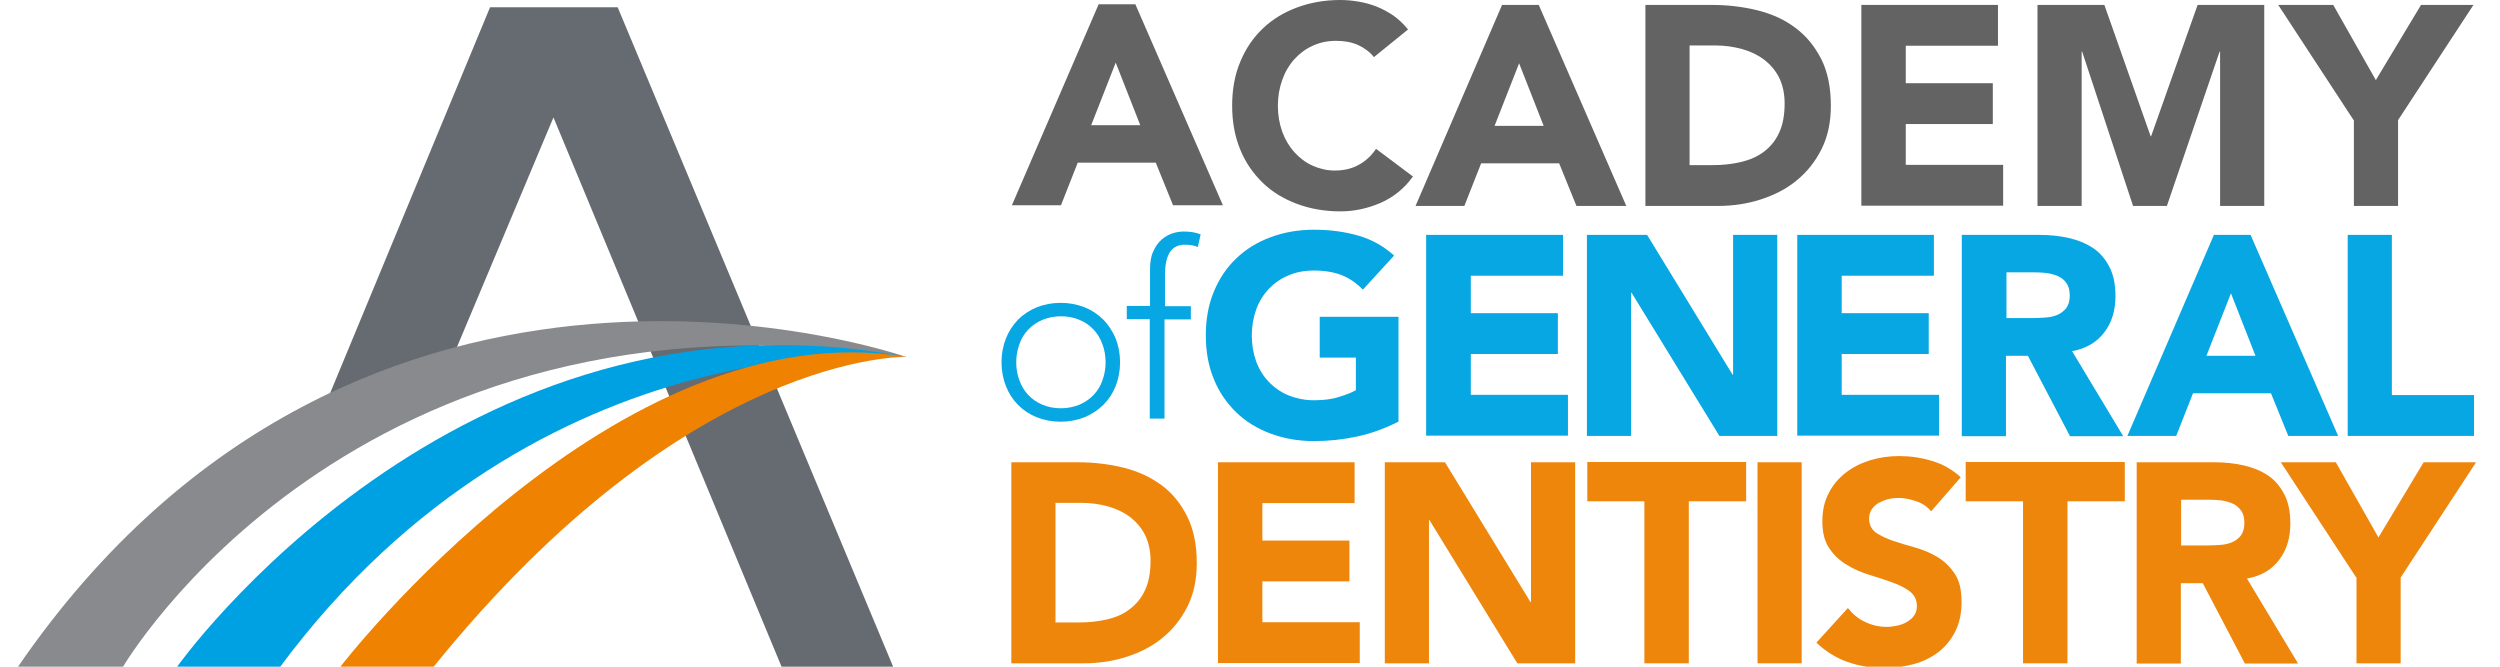 <svg width="195" height="52" viewBox="0 0 195 52" fill="none" xmlns="http://www.w3.org/2000/svg">
<g style="mix-blend-mode:luminosity" clip-path="url(#clip0_44_238)">
<path d="M85.696 0.331H88.557L95.387 16.012H91.498L90.149 12.686H84.064L82.755 16.012H78.927L85.696 0.331ZM87.026 4.886L85.112 9.764H88.94L87.026 4.886Z" fill="#636363"/>
<path d="M107.168 4.454C106.826 4.031 106.403 3.729 105.919 3.507C105.416 3.285 104.852 3.185 104.207 3.185C103.562 3.185 102.958 3.306 102.394 3.568C101.85 3.809 101.366 4.172 100.963 4.616C100.56 5.059 100.238 5.603 100.017 6.228C99.795 6.853 99.674 7.518 99.674 8.244C99.674 8.989 99.795 9.654 100.017 10.279C100.238 10.884 100.56 11.428 100.963 11.871C101.366 12.315 101.83 12.678 102.374 12.919C102.918 13.161 103.502 13.302 104.106 13.302C104.811 13.302 105.436 13.161 105.98 12.859C106.524 12.557 106.967 12.154 107.33 11.609L110.21 13.766C109.546 14.693 108.699 15.378 107.692 15.822C106.665 16.265 105.617 16.487 104.549 16.487C103.32 16.487 102.192 16.285 101.165 15.902C100.137 15.52 99.231 14.975 98.485 14.25C97.74 13.524 97.136 12.658 96.733 11.65C96.31 10.622 96.108 9.493 96.108 8.244C96.108 6.994 96.31 5.845 96.733 4.837C97.156 3.809 97.74 2.943 98.485 2.237C99.231 1.512 100.137 0.968 101.165 0.585C102.192 0.202 103.32 0 104.549 0C104.993 0 105.456 0.04 105.939 0.121C106.423 0.202 106.886 0.323 107.35 0.504C107.813 0.685 108.256 0.927 108.679 1.209C109.102 1.512 109.485 1.875 109.828 2.298L107.168 4.454Z" fill="#636363"/>
<path d="M117.161 0.383H120.022L126.851 16.064H122.963L121.613 12.738H115.529L114.22 16.064H110.412L117.161 0.383ZM118.491 4.938L116.577 9.816H120.405L118.491 4.938Z" fill="#636363"/>
<path d="M128.322 0.383H133.5C134.749 0.383 135.938 0.524 137.086 0.806C138.214 1.088 139.201 1.532 140.047 2.177C140.893 2.802 141.558 3.628 142.062 4.616C142.566 5.623 142.807 6.833 142.807 8.264C142.807 9.533 142.566 10.662 142.082 11.63C141.599 12.597 140.954 13.403 140.148 14.068C139.342 14.733 138.395 15.217 137.328 15.56C136.26 15.902 135.152 16.064 133.983 16.064H128.342V0.383H128.322ZM131.787 12.879H133.58C134.386 12.879 135.112 12.799 135.796 12.637C136.481 12.476 137.086 12.214 137.589 11.831C138.093 11.448 138.496 10.964 138.778 10.34C139.06 9.735 139.201 8.969 139.201 8.082C139.201 7.316 139.06 6.651 138.778 6.067C138.496 5.502 138.093 5.039 137.61 4.656C137.126 4.293 136.542 4.011 135.897 3.83C135.232 3.648 134.547 3.547 133.822 3.547H131.787V12.879Z" fill="#636363"/>
<path d="M145.185 0.383H155.842V3.568H148.65V6.49H155.439V9.675H148.65V12.859H156.245V16.044H145.185V0.383Z" fill="#636363"/>
<path d="M158.924 0.383H164.141L167.748 10.622H167.788L171.414 0.383H176.612V16.064H173.167V4.031H173.127L169.017 16.064H166.378L162.409 4.031H162.369V16.064H158.924V0.383Z" fill="#636363"/>
<path d="M183.583 9.372L177.7 0.383H181.991L185.315 6.248L188.841 0.383H192.93L187.048 9.372V16.064H183.603V9.372H183.583Z" fill="#636363"/>
<path d="M109.063 32.893C108.035 33.417 106.988 33.8 105.879 34.042C104.771 34.284 103.643 34.405 102.495 34.405C101.266 34.405 100.138 34.203 99.11 33.82C98.083 33.437 97.176 32.893 96.431 32.167C95.686 31.442 95.081 30.575 94.678 29.567C94.255 28.54 94.054 27.411 94.054 26.161C94.054 24.912 94.255 23.763 94.678 22.755C95.101 21.727 95.686 20.86 96.431 20.155C97.176 19.43 98.083 18.885 99.11 18.502C100.138 18.119 101.266 17.918 102.495 17.918C103.744 17.918 104.912 18.079 105.96 18.381C107.008 18.684 107.934 19.208 108.74 19.933L106.303 22.594C105.839 22.11 105.295 21.727 104.711 21.485C104.127 21.243 103.381 21.102 102.495 21.102C101.75 21.102 101.085 21.223 100.5 21.485C99.896 21.727 99.392 22.09 98.969 22.533C98.546 22.977 98.204 23.521 97.982 24.146C97.761 24.771 97.64 25.436 97.64 26.161C97.64 26.907 97.761 27.572 97.982 28.197C98.204 28.802 98.546 29.346 98.969 29.789C99.392 30.233 99.916 30.595 100.5 30.837C101.105 31.079 101.77 31.22 102.495 31.22C103.24 31.22 103.905 31.14 104.449 30.958C104.993 30.797 105.436 30.616 105.759 30.434V27.895H102.938V24.71H109.083V32.893H109.063Z" fill="#06A7E3"/>
<path d="M111.259 18.321H121.916V21.506H114.724V24.428H121.513V27.613H114.724V30.797H122.299V33.981H111.239V18.321H111.259Z" fill="#06A7E3"/>
<path d="M123.779 18.321H128.473L135.141 29.225H135.181V18.321H138.626V34.002H134.114L127.264 22.836H127.224V34.002H123.779V18.321Z" fill="#06A7E3"/>
<path d="M140.187 18.321H150.844V21.506H143.652V24.428H150.441V27.613H143.652V30.797H151.247V33.981H140.187V18.321Z" fill="#06A7E3"/>
<path d="M153.02 18.321H159.084C159.89 18.321 160.635 18.402 161.361 18.563C162.086 18.724 162.71 18.986 163.234 19.329C163.778 19.692 164.201 20.175 164.523 20.8C164.846 21.405 165.007 22.171 165.007 23.098C165.007 24.206 164.725 25.154 164.141 25.919C163.556 26.685 162.73 27.189 161.622 27.391L165.611 34.022H161.461L158.177 27.754H156.465V34.022H153.02V18.321ZM156.485 24.811H158.52C158.822 24.811 159.165 24.791 159.507 24.771C159.85 24.75 160.172 24.69 160.454 24.569C160.736 24.448 160.958 24.287 161.159 24.045C161.34 23.803 161.441 23.481 161.441 23.058C161.441 22.654 161.361 22.332 161.199 22.11C161.038 21.868 160.837 21.687 160.575 21.566C160.333 21.445 160.031 21.364 159.709 21.304C159.386 21.264 159.064 21.244 158.762 21.244H156.505V24.811H156.485Z" fill="#06A7E3"/>
<path d="M172.685 18.321H175.545L182.375 34.002H178.487L177.137 30.676H171.053L169.743 34.002H165.936L172.685 18.321ZM174.014 22.876L172.1 27.754H175.928L174.014 22.876Z" fill="#06A7E3"/>
<path d="M183.1 18.321H186.565V30.817H192.972V34.002H183.12V18.321H183.1Z" fill="#06A7E3"/>
<path d="M78.884 36.057H84.061C85.31 36.057 86.499 36.198 87.647 36.48C88.775 36.763 89.763 37.226 90.609 37.851C91.455 38.476 92.12 39.302 92.603 40.29C93.107 41.298 93.349 42.507 93.349 43.938C93.349 45.208 93.107 46.336 92.624 47.304C92.14 48.271 91.495 49.077 90.689 49.742C89.884 50.408 88.937 50.891 87.869 51.234C86.801 51.577 85.693 51.738 84.525 51.738H78.884V36.057ZM82.349 48.553H84.142C84.948 48.553 85.673 48.473 86.358 48.312C87.043 48.15 87.647 47.888 88.131 47.505C88.635 47.122 89.037 46.639 89.32 46.014C89.602 45.409 89.743 44.643 89.743 43.757C89.743 42.991 89.602 42.325 89.32 41.741C89.037 41.177 88.635 40.713 88.151 40.33C87.668 39.967 87.083 39.685 86.439 39.504C85.774 39.322 85.089 39.222 84.364 39.222H82.329V48.553H82.349Z" fill="#EE860C"/>
<path d="M95.001 36.057H105.658V39.242H98.466V42.164H105.255V45.349H98.466V48.533H106.061V51.718H95.001V36.057Z" fill="#EE860C"/>
<path d="M108.015 36.057H112.709L119.378 46.961H119.418V36.057H122.863V51.738H118.35L111.5 40.572H111.46V51.738H108.015V36.057Z" fill="#EE860C"/>
<path d="M128.283 39.101H123.81V36.037H136.2V39.101H131.727V51.738H128.262V39.101H128.283Z" fill="#EE860C"/>
<path d="M137.086 36.057H140.531V51.738H137.086V36.057Z" fill="#EE860C"/>
<path d="M150.624 39.887C150.342 39.524 149.96 39.262 149.476 39.101C148.992 38.939 148.549 38.839 148.106 38.839C147.864 38.839 147.602 38.859 147.341 38.919C147.079 38.98 146.817 39.081 146.595 39.201C146.353 39.322 146.172 39.484 146.011 39.705C145.87 39.907 145.789 40.169 145.789 40.451C145.789 40.915 145.971 41.277 146.313 41.539C146.676 41.781 147.119 42.003 147.663 42.184C148.207 42.366 148.791 42.547 149.395 42.708C150.02 42.89 150.604 43.132 151.128 43.454C151.672 43.777 152.115 44.22 152.478 44.764C152.84 45.308 153.002 46.034 153.002 46.961C153.002 47.828 152.84 48.594 152.518 49.239C152.196 49.884 151.753 50.428 151.209 50.851C150.665 51.274 150.02 51.597 149.275 51.798C148.549 52 147.764 52.101 146.958 52.101C145.93 52.101 144.983 51.939 144.117 51.637C143.251 51.335 142.425 50.831 141.679 50.125L144.137 47.425C144.5 47.888 144.943 48.271 145.487 48.513C146.031 48.775 146.575 48.896 147.159 48.896C147.441 48.896 147.723 48.856 148.005 48.795C148.287 48.735 148.549 48.634 148.771 48.493C148.992 48.352 149.194 48.191 149.315 47.989C149.456 47.787 149.516 47.546 149.516 47.263C149.516 46.8 149.335 46.417 148.972 46.135C148.61 45.853 148.146 45.631 147.602 45.429C147.058 45.228 146.474 45.046 145.83 44.845C145.185 44.643 144.601 44.401 144.057 44.059C143.513 43.736 143.049 43.313 142.687 42.769C142.324 42.245 142.143 41.539 142.143 40.673C142.143 39.826 142.304 39.101 142.646 38.456C142.969 37.811 143.432 37.287 143.976 36.863C144.52 36.44 145.165 36.118 145.89 35.896C146.615 35.674 147.361 35.574 148.126 35.574C149.013 35.574 149.859 35.694 150.705 35.956C151.531 36.198 152.276 36.622 152.941 37.226L150.624 39.887Z" fill="#EE860C"/>
<path d="M157.797 39.101H153.324V36.037H165.734V39.101H161.262V51.738H157.797V39.101Z" fill="#EE860C"/>
<path d="M166.661 36.057H172.725C173.531 36.057 174.276 36.138 175.001 36.299C175.727 36.461 176.351 36.722 176.875 37.065C177.419 37.428 177.842 37.912 178.164 38.536C178.487 39.141 178.648 39.907 178.648 40.834C178.648 41.943 178.366 42.89 177.782 43.656C177.197 44.442 176.371 44.926 175.263 45.127L179.252 51.758H175.102L171.818 45.49H170.106V51.758H166.661V36.057ZM170.106 42.547H172.141C172.443 42.547 172.785 42.527 173.128 42.507C173.47 42.487 173.793 42.426 174.075 42.305C174.357 42.184 174.578 42.023 174.78 41.781C174.961 41.539 175.062 41.217 175.062 40.794C175.062 40.391 174.981 40.068 174.82 39.846C174.659 39.625 174.457 39.423 174.196 39.302C173.954 39.181 173.652 39.101 173.329 39.04C173.007 39 172.685 38.98 172.382 38.98H170.126V42.547H170.106Z" fill="#EE860C"/>
<path d="M183.786 45.047L177.903 36.057H182.194L185.519 41.922L189.044 36.057H193.134L187.251 45.047V51.738H183.806V45.047H183.786Z" fill="#EE860C"/>
<path d="M78.118 28.257C78.118 27.592 78.239 26.967 78.461 26.403C78.682 25.839 79.005 25.355 79.407 24.932C79.81 24.529 80.294 24.206 80.878 23.964C81.442 23.743 82.067 23.622 82.732 23.622C83.396 23.622 84.021 23.743 84.585 23.964C85.149 24.186 85.633 24.509 86.056 24.932C86.459 25.335 86.781 25.839 87.023 26.403C87.244 26.967 87.365 27.592 87.365 28.257C87.365 28.922 87.244 29.547 87.023 30.112C86.801 30.676 86.479 31.16 86.056 31.583C85.653 31.986 85.149 32.309 84.585 32.55C84.021 32.772 83.396 32.893 82.732 32.893C82.067 32.893 81.442 32.772 80.878 32.55C80.314 32.329 79.831 32.006 79.407 31.583C79.005 31.18 78.682 30.676 78.461 30.112C78.239 29.547 78.118 28.922 78.118 28.257ZM79.266 28.257C79.266 28.761 79.347 29.225 79.508 29.648C79.669 30.091 79.891 30.474 80.193 30.797C80.495 31.119 80.858 31.381 81.301 31.563C81.724 31.744 82.208 31.845 82.752 31.845C83.276 31.845 83.759 31.744 84.202 31.563C84.625 31.381 85.008 31.119 85.31 30.797C85.612 30.474 85.854 30.091 85.995 29.648C86.156 29.205 86.237 28.741 86.237 28.257C86.237 27.774 86.156 27.29 85.995 26.867C85.834 26.423 85.612 26.04 85.31 25.718C85.008 25.395 84.645 25.133 84.202 24.952C83.779 24.77 83.296 24.67 82.752 24.67C82.228 24.67 81.745 24.77 81.301 24.952C80.878 25.133 80.495 25.395 80.193 25.718C79.891 26.04 79.649 26.423 79.508 26.867C79.347 27.31 79.266 27.774 79.266 28.257Z" fill="#06A7E3"/>
<path d="M89.703 24.892H87.889V23.864H89.703V21.002C89.703 20.437 89.783 19.953 89.965 19.591C90.126 19.208 90.347 18.926 90.609 18.684C90.871 18.462 91.153 18.301 91.455 18.2C91.757 18.099 92.06 18.059 92.342 18.059C92.865 18.059 93.309 18.14 93.651 18.281L93.43 19.268C93.168 19.147 92.825 19.087 92.402 19.087C91.375 19.087 90.871 19.873 90.871 21.425V23.884H92.886V24.912H90.831V32.651H89.682V24.892H89.703Z" fill="#06A7E3"/>
<path d="M38.224 0.567H48.179L69.684 52.048L61.006 52.111L43.17 9.158L34.045 30.874L24.696 33.206L38.224 0.567Z" fill="#666B71"/>
<path d="M1.372 52.048H9.572C9.572 52.048 27.408 21.357 70.673 27.84C70.673 27.84 28.206 12.926 1.372 52.048Z" fill="#898A8E"/>
<path d="M13.784 52.047C13.784 52.047 35.544 21.23 70.705 27.84C70.705 27.84 42.181 24.615 21.824 52.047H13.784Z" fill="#00A1E3"/>
<path d="M26.514 52.048C26.514 52.048 48.051 24.04 70.705 27.84C70.705 27.84 53.763 27.329 33.789 52.048H26.514Z" fill="#EF8200"/>
</g>
<defs>
<clipPath id="clip0_44_238">
<rect width="194.209" height="52" fill="white" transform="translate(0.616)"/>
</clipPath>
</defs>
</svg>
